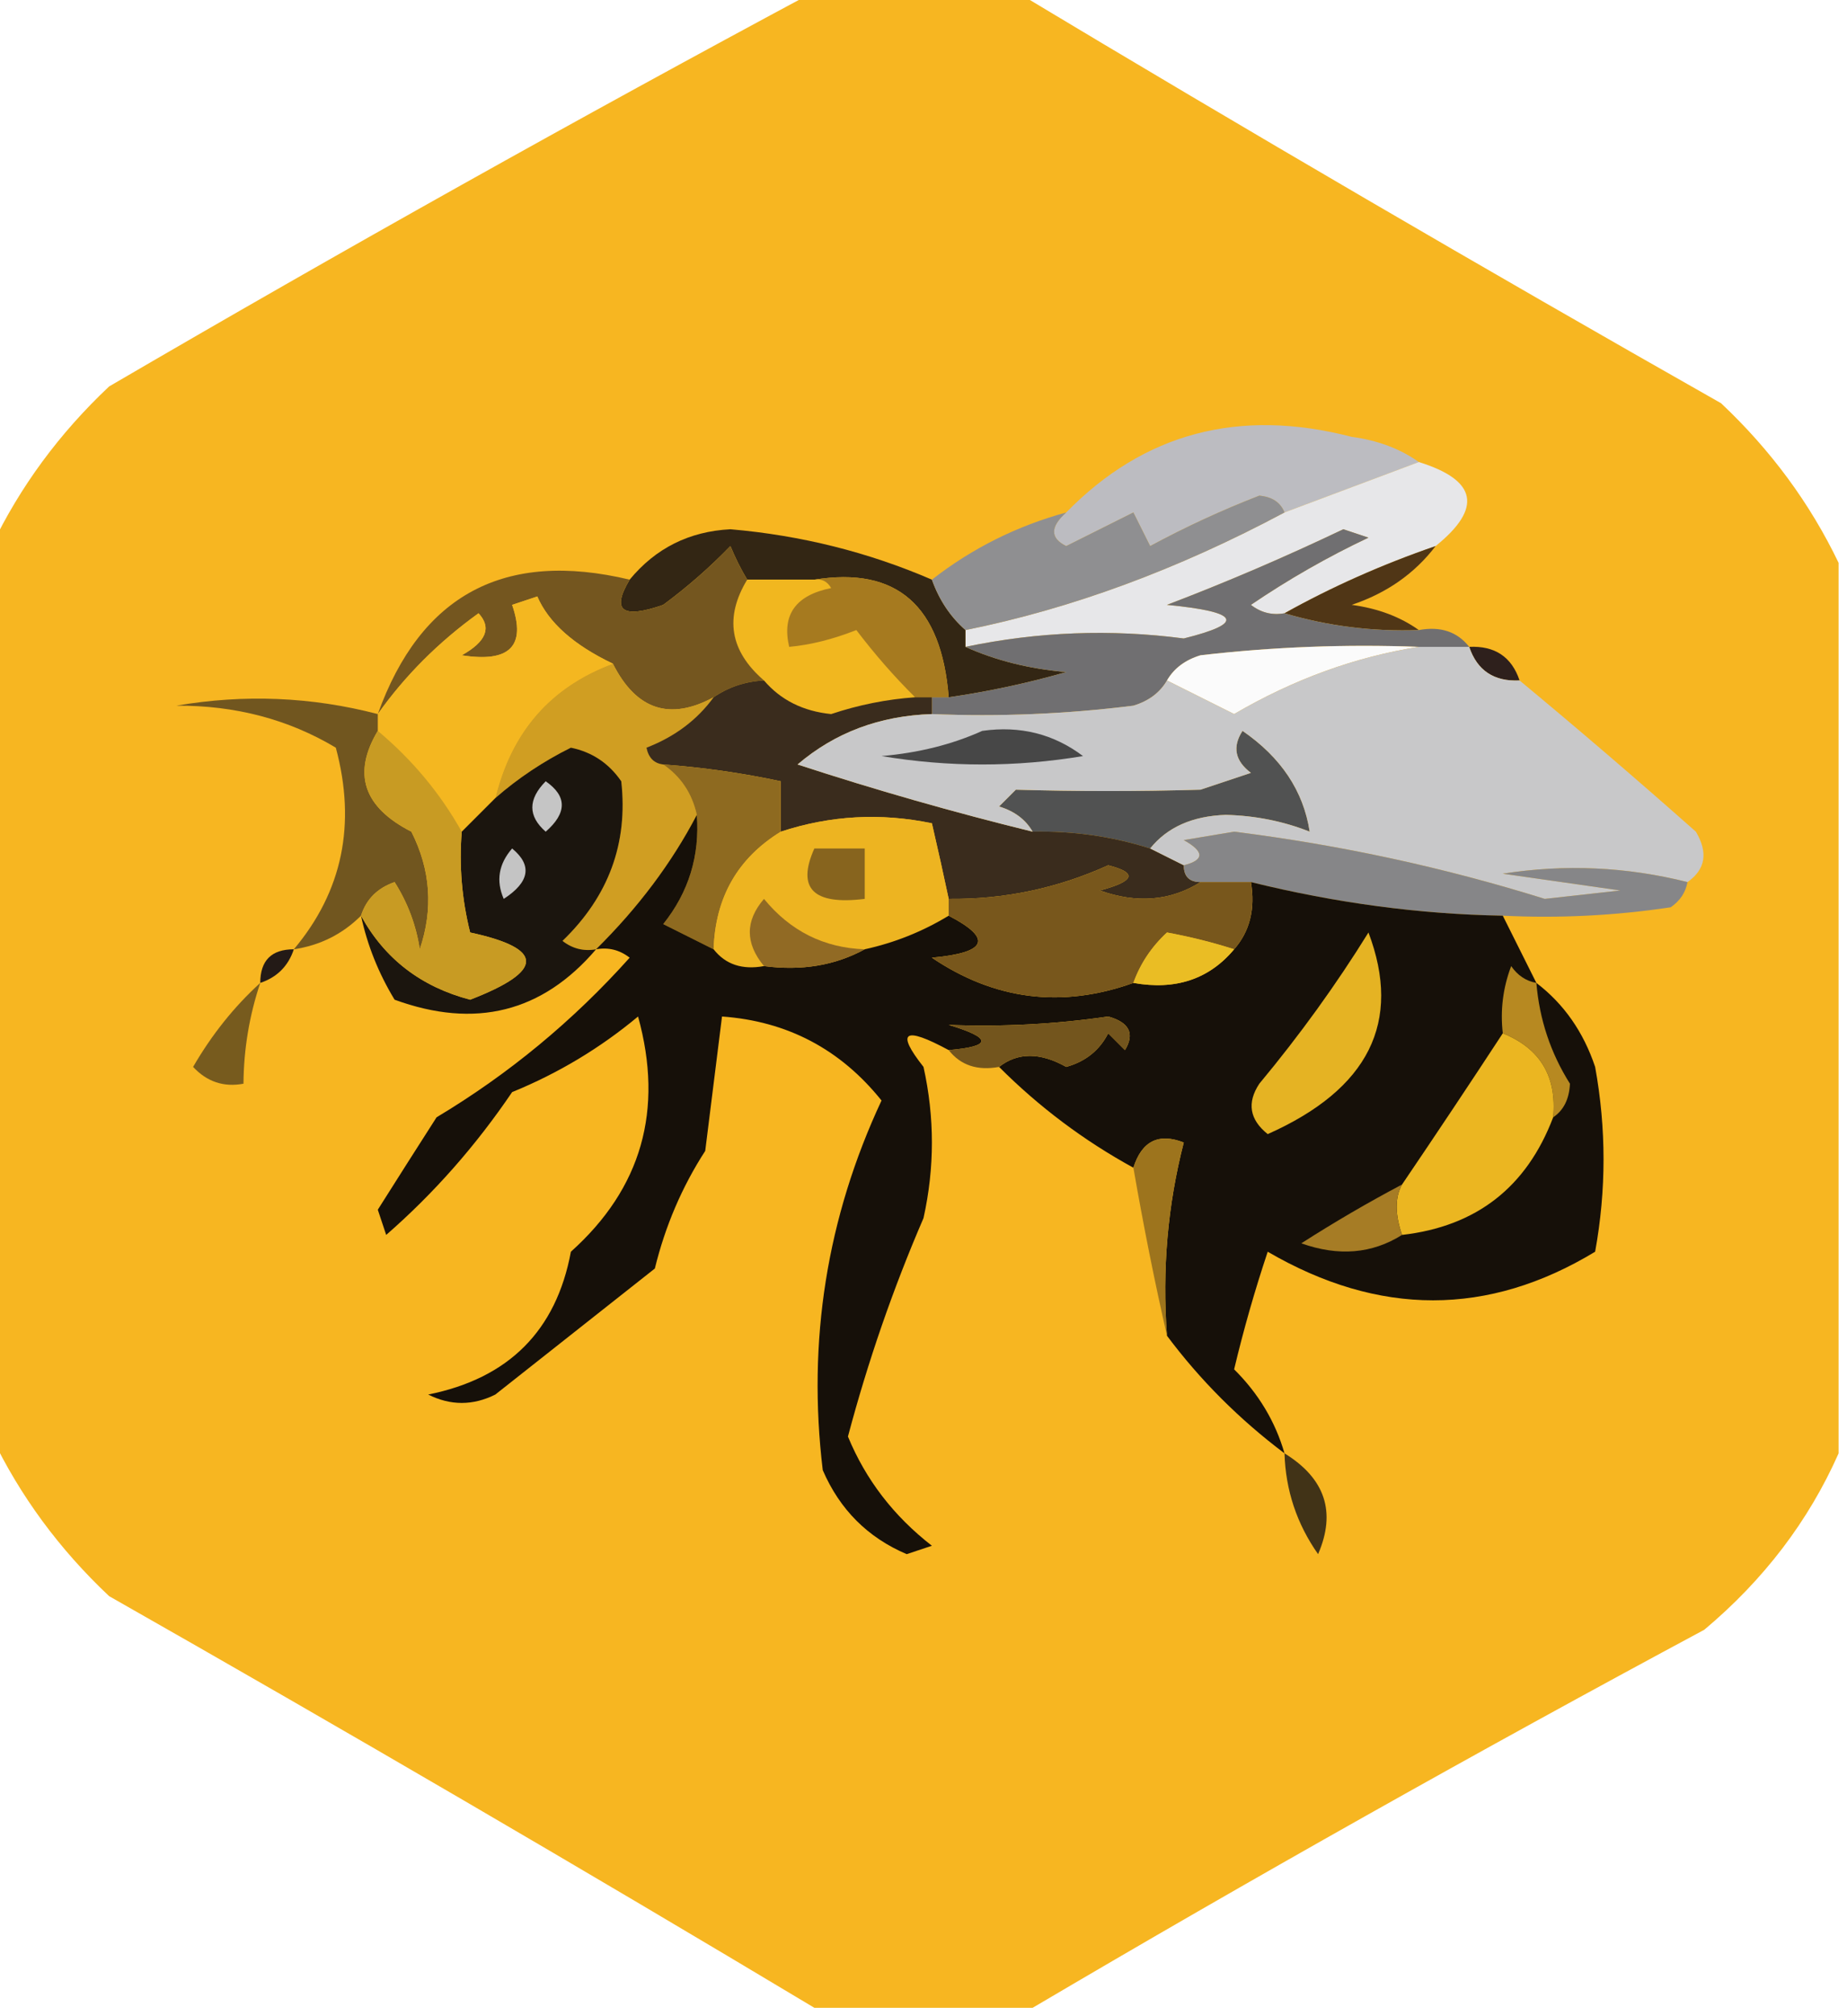 <?xml version="1.0" encoding="UTF-8"?>
<!DOCTYPE svg PUBLIC "-//W3C//DTD SVG 1.1//EN" "http://www.w3.org/Graphics/SVG/1.1/DTD/svg11.dtd">
<svg xmlns="http://www.w3.org/2000/svg" version="1.1" width="110px" height="120px" style="shape-rendering:geometricPrecision; text-rendering:geometricPrecision; image-rendering:optimizeQuality; fill-rule:evenodd; clip-rule:evenodd" xmlns:xlink="http://www.w3.org/1999/xlink">
<g><path style="opacity:1" fill="#f7b621" d="M 48.5,-0.5 C 52.5,-0.5 56.5,-0.5 60.5,-0.5C 74.331,7.803 88.331,15.97 102.5,24C 105.465,26.79 107.798,29.957 109.5,33.5C 109.5,51.167 109.5,68.833 109.5,86.5C 107.714,90.525 105.048,94.025 101.5,97C 87.942,104.274 74.609,111.774 61.5,119.5C 57.167,119.5 52.833,119.5 48.5,119.5C 34.689,111.229 20.689,103.062 6.5,95C 3.535,92.21 1.202,89.043 -0.5,85.5C -0.5,67.833 -0.5,50.167 -0.5,32.5C 1.202,28.957 3.535,25.79 6.5,23C 20.433,14.871 34.433,7.038 48.5,-0.5 Z"/></g>
<g><path style="opacity:1" fill="#bcbcc1" d="M 84.5,27.5 C 81.833,28.5 79.167,29.5 76.5,30.5C 76.265,29.903 75.765,29.57 75,29.5C 72.773,30.363 70.607,31.363 68.5,32.5C 68.167,31.833 67.833,31.167 67.5,30.5C 66.167,31.167 64.833,31.833 63.5,32.5C 62.537,32.03 62.537,31.363 63.5,30.5C 68.131,25.766 73.798,24.266 80.5,26C 82.058,26.21 83.391,26.71 84.5,27.5 Z"/></g>
<g><path style="opacity:1" fill="#e7e7e9" d="M 84.5,27.5 C 87.972,28.577 88.305,30.244 85.5,32.5C 82.314,33.597 79.314,34.93 76.5,36.5C 75.761,36.631 75.094,36.464 74.5,36C 76.741,34.478 79.074,33.145 81.5,32C 81,31.833 80.5,31.667 80,31.5C 76.518,33.161 73.018,34.661 69.5,36C 73.852,36.419 74.185,37.086 70.5,38C 66.145,37.431 61.812,37.597 57.5,38.5C 57.5,38.167 57.5,37.833 57.5,37.5C 63.803,36.231 70.136,33.898 76.5,30.5C 79.167,29.5 81.833,28.5 84.5,27.5 Z"/></g>
<g><path style="opacity:1" fill="#332614" d="M 55.5,34.5 C 55.932,35.709 56.599,36.709 57.5,37.5C 57.5,37.833 57.5,38.167 57.5,38.5C 59.292,39.309 61.292,39.809 63.5,40C 61.187,40.662 58.854,41.162 56.5,41.5C 56.072,36.044 53.405,33.711 48.5,34.5C 47.167,34.5 45.833,34.5 44.5,34.5C 44.12,33.867 43.787,33.2 43.5,32.5C 42.276,33.766 40.943,34.933 39.5,36C 37.052,36.853 36.386,36.353 37.5,34.5C 39.045,32.628 41.045,31.628 43.5,31.5C 47.714,31.865 51.714,32.865 55.5,34.5 Z"/></g>
<g><path style="opacity:1" fill="#8f8f91" d="M 76.5,30.5 C 70.136,33.898 63.803,36.231 57.5,37.5C 56.599,36.709 55.932,35.709 55.5,34.5C 57.883,32.642 60.55,31.308 63.5,30.5C 62.537,31.363 62.537,32.03 63.5,32.5C 64.833,31.833 66.167,31.167 67.5,30.5C 67.833,31.167 68.167,31.833 68.5,32.5C 70.607,31.363 72.773,30.363 75,29.5C 75.765,29.57 76.265,29.903 76.5,30.5 Z"/></g>
<g><path style="opacity:1" fill="#503616" d="M 85.5,32.5 C 84.251,34.136 82.584,35.303 80.5,36C 82.058,36.21 83.391,36.71 84.5,37.5C 81.763,37.599 79.096,37.265 76.5,36.5C 79.314,34.93 82.314,33.597 85.5,32.5 Z"/></g>
<g><path style="opacity:1" fill="#f1b71f" d="M 44.5,34.5 C 45.833,34.5 47.167,34.5 48.5,34.5C 48.938,34.435 49.272,34.601 49.5,35C 47.386,35.424 46.552,36.591 47,38.5C 48.268,38.384 49.602,38.051 51,37.5C 52.102,38.949 53.269,40.282 54.5,41.5C 52.801,41.62 51.135,41.954 49.5,42.5C 47.83,42.332 46.496,41.665 45.5,40.5C 43.469,38.751 43.135,36.751 44.5,34.5 Z"/></g>
<g><path style="opacity:1" fill="#a67a1f" d="M 48.5,34.5 C 53.405,33.711 56.072,36.044 56.5,41.5C 56.167,41.5 55.833,41.5 55.5,41.5C 55.167,41.5 54.833,41.5 54.5,41.5C 53.269,40.282 52.102,38.949 51,37.5C 49.602,38.051 48.268,38.384 47,38.5C 46.552,36.591 47.386,35.424 49.5,35C 49.272,34.601 48.938,34.435 48.5,34.5 Z"/></g>
<g><path style="opacity:1" fill="#706f71" d="M 76.5,36.5 C 79.096,37.265 81.763,37.599 84.5,37.5C 85.791,37.263 86.791,37.596 87.5,38.5C 86.5,38.5 85.5,38.5 84.5,38.5C 80.154,38.334 75.821,38.501 71.5,39C 70.584,39.278 69.918,39.778 69.5,40.5C 69.082,41.222 68.416,41.722 67.5,42C 63.514,42.499 59.514,42.666 55.5,42.5C 55.5,42.167 55.5,41.833 55.5,41.5C 55.833,41.5 56.167,41.5 56.5,41.5C 58.854,41.162 61.187,40.662 63.5,40C 61.292,39.809 59.292,39.309 57.5,38.5C 61.812,37.597 66.145,37.431 70.5,38C 74.185,37.086 73.852,36.419 69.5,36C 73.018,34.661 76.518,33.161 80,31.5C 80.5,31.667 81,31.833 81.5,32C 79.074,33.145 76.741,34.478 74.5,36C 75.094,36.464 75.761,36.631 76.5,36.5 Z"/></g>
<g><path style="opacity:1" fill="#fbfbfb" d="M 84.5,38.5 C 80.702,39.1 77.035,40.434 73.5,42.5C 72.14,41.82 70.807,41.153 69.5,40.5C 69.918,39.778 70.584,39.278 71.5,39C 75.821,38.501 80.154,38.334 84.5,38.5 Z"/></g>
<g><path style="opacity:1" fill="#74561f" d="M 44.5,34.5 C 43.135,36.751 43.469,38.751 45.5,40.5C 44.391,40.557 43.391,40.89 42.5,41.5C 39.884,42.914 37.884,42.248 36.5,39.5C 34.17,38.39 32.67,37.056 32,35.5C 31.5,35.667 31,35.833 30.5,36C 31.351,38.454 30.351,39.454 27.5,39C 28.96,38.189 29.293,37.355 28.5,36.5C 26.118,38.215 24.118,40.215 22.5,42.5C 25.055,35.388 30.055,32.721 37.5,34.5C 36.386,36.353 37.052,36.853 39.5,36C 40.943,34.933 42.276,33.766 43.5,32.5C 43.787,33.2 44.12,33.867 44.5,34.5 Z"/></g>
<g><path style="opacity:1" fill="#2e201c" d="M 87.5,38.5 C 89.027,38.427 90.027,39.094 90.5,40.5C 88.973,40.573 87.973,39.906 87.5,38.5 Z"/></g>
<g><path style="opacity:1" fill="#d09e22" d="M 36.5,39.5 C 37.884,42.248 39.884,42.914 42.5,41.5C 41.517,42.85 40.184,43.85 38.5,44.5C 38.624,45.107 38.957,45.44 39.5,45.5C 40.551,46.222 41.218,47.222 41.5,48.5C 40.006,51.358 38.006,54.024 35.5,56.5C 34.761,56.631 34.094,56.464 33.5,56C 36.246,53.354 37.413,50.188 37,46.5C 36.261,45.426 35.261,44.759 34,44.5C 32.357,45.315 30.857,46.315 29.5,47.5C 30.461,43.544 32.795,40.877 36.5,39.5 Z"/></g>
<g><path style="opacity:1" fill="#f4b720" d="M 36.5,39.5 C 32.795,40.877 30.461,43.544 29.5,47.5C 28.833,48.167 28.167,48.833 27.5,49.5C 26.218,47.215 24.551,45.215 22.5,43.5C 22.5,43.167 22.5,42.833 22.5,42.5C 24.118,40.215 26.118,38.215 28.5,36.5C 29.293,37.355 28.96,38.189 27.5,39C 30.351,39.454 31.351,38.454 30.5,36C 31,35.833 31.5,35.667 32,35.5C 32.67,37.056 34.17,38.39 36.5,39.5 Z"/></g>
<g><path style="opacity:1" fill="#1b150e" d="M 35.5,56.5 C 32.298,60.252 28.298,61.252 23.5,59.5C 22.544,57.925 21.877,56.258 21.5,54.5C 22.907,57.065 25.074,58.731 28,59.5C 32.439,57.788 32.439,56.454 28,55.5C 27.505,53.527 27.338,51.527 27.5,49.5C 28.167,48.833 28.833,48.167 29.5,47.5C 30.857,46.315 32.357,45.315 34,44.5C 35.261,44.759 36.261,45.426 37,46.5C 37.413,50.188 36.246,53.354 33.5,56C 34.094,56.464 34.761,56.631 35.5,56.5 Z"/></g>
<g><path style="opacity:1" fill="#c5c5c5" d="M 32.5,46.5 C 33.776,47.386 33.776,48.386 32.5,49.5C 31.438,48.575 31.438,47.575 32.5,46.5 Z"/></g>
<g><path style="opacity:1" fill="#515252" d="M 68.5,50.5 C 66.236,49.781 63.903,49.448 61.5,49.5C 61.083,48.778 60.416,48.278 59.5,48C 59.833,47.667 60.167,47.333 60.5,47C 64.157,47.108 67.823,47.108 71.5,47C 72.5,46.667 73.5,46.333 74.5,46C 73.549,45.282 73.383,44.449 74,43.5C 76.295,45.08 77.628,47.08 78,49.5C 76.431,48.878 74.764,48.544 73,48.5C 71.014,48.569 69.514,49.235 68.5,50.5 Z"/></g>
<g><path style="opacity:1" fill="#3a2c1d" d="M 45.5,40.5 C 46.496,41.665 47.83,42.332 49.5,42.5C 51.135,41.954 52.801,41.62 54.5,41.5C 54.833,41.5 55.167,41.5 55.5,41.5C 55.5,41.833 55.5,42.167 55.5,42.5C 52.395,42.599 49.728,43.599 47.5,45.5C 52.115,47.009 56.782,48.342 61.5,49.5C 63.903,49.448 66.236,49.781 68.5,50.5C 69.167,50.833 69.833,51.167 70.5,51.5C 70.5,52.167 70.833,52.5 71.5,52.5C 69.712,53.623 67.712,53.789 65.5,53C 67.595,52.444 67.762,51.944 66,51.5C 62.974,52.872 59.807,53.538 56.5,53.5C 56.205,52.103 55.871,50.603 55.5,49C 52.445,48.366 49.445,48.532 46.5,49.5C 46.5,48.5 46.5,47.5 46.5,46.5C 44.194,46.007 41.861,45.674 39.5,45.5C 38.957,45.44 38.624,45.107 38.5,44.5C 40.184,43.85 41.517,42.85 42.5,41.5C 43.391,40.89 44.391,40.557 45.5,40.5 Z"/></g>
<g><path style="opacity:1" fill="#c8c8c9" d="M 84.5,38.5 C 85.5,38.5 86.5,38.5 87.5,38.5C 87.973,39.906 88.973,40.573 90.5,40.5C 93.981,43.384 97.481,46.384 101,49.5C 101.74,50.749 101.573,51.749 100.5,52.5C 96.869,51.588 93.203,51.421 89.5,52C 91.833,52.333 94.167,52.667 96.5,53C 95,53.167 93.5,53.333 92,53.5C 85.998,51.626 79.831,50.293 73.5,49.5C 72.5,49.667 71.5,49.833 70.5,50C 71.738,50.69 71.738,51.19 70.5,51.5C 69.833,51.167 69.167,50.833 68.5,50.5C 69.514,49.235 71.014,48.569 73,48.5C 74.764,48.544 76.431,48.878 78,49.5C 77.628,47.08 76.295,45.08 74,43.5C 73.383,44.449 73.549,45.282 74.5,46C 73.5,46.333 72.5,46.667 71.5,47C 67.823,47.108 64.157,47.108 60.5,47C 60.167,47.333 59.833,47.667 59.5,48C 60.416,48.278 61.083,48.778 61.5,49.5C 56.782,48.342 52.115,47.009 47.5,45.5C 49.728,43.599 52.395,42.599 55.5,42.5C 59.514,42.666 63.514,42.499 67.5,42C 68.416,41.722 69.082,41.222 69.5,40.5C 70.807,41.153 72.14,41.82 73.5,42.5C 77.035,40.434 80.702,39.1 84.5,38.5 Z"/></g>
<g><path style="opacity:1" fill="#474747" d="M 58.5,43.5 C 60.751,43.181 62.751,43.681 64.5,45C 60.5,45.667 56.5,45.667 52.5,45C 54.708,44.809 56.708,44.309 58.5,43.5 Z"/></g>
<g><path style="opacity:1" fill="#c4c4c4" d="M 30.5,50.5 C 31.712,51.497 31.546,52.497 30,53.5C 29.53,52.423 29.697,51.423 30.5,50.5 Z"/></g>
<g><path style="opacity:1" fill="#8e6a20" d="M 39.5,45.5 C 41.861,45.674 44.194,46.007 46.5,46.5C 46.5,47.5 46.5,48.5 46.5,49.5C 43.932,51.081 42.599,53.414 42.5,56.5C 41.527,56.013 40.527,55.513 39.5,55C 41.016,53.103 41.683,50.936 41.5,48.5C 41.218,47.222 40.551,46.222 39.5,45.5 Z"/></g>
<g><path style="opacity:1" fill="#868688" d="M 100.5,52.5 C 100.389,53.117 100.056,53.617 99.5,54C 96.183,54.498 92.85,54.665 89.5,54.5C 84.557,54.414 79.557,53.748 74.5,52.5C 73.5,52.5 72.5,52.5 71.5,52.5C 70.833,52.5 70.5,52.167 70.5,51.5C 71.738,51.19 71.738,50.69 70.5,50C 71.5,49.833 72.5,49.667 73.5,49.5C 79.831,50.293 85.998,51.626 92,53.5C 93.5,53.333 95,53.167 96.5,53C 94.167,52.667 91.833,52.333 89.5,52C 93.203,51.421 96.869,51.588 100.5,52.5 Z"/></g>
<g><path style="opacity:1" fill="#71561f" d="M 22.5,42.5 C 22.5,42.833 22.5,43.167 22.5,43.5C 20.977,46.045 21.643,48.045 24.5,49.5C 25.647,51.765 25.814,54.098 25,56.5C 24.781,55.062 24.281,53.729 23.5,52.5C 22.478,52.855 21.811,53.522 21.5,54.5C 20.395,55.6 19.062,56.267 17.5,56.5C 20.393,53.062 21.227,49.062 20,44.5C 17.175,42.812 14.009,41.979 10.5,42C 14.554,41.306 18.554,41.473 22.5,42.5 Z"/></g>
<g><path style="opacity:1" fill="#edb421" d="M 56.5,53.5 C 56.5,53.833 56.5,54.167 56.5,54.5C 54.95,55.441 53.284,56.108 51.5,56.5C 49.071,56.415 47.071,55.415 45.5,53.5C 44.374,54.808 44.374,56.142 45.5,57.5C 44.209,57.737 43.209,57.404 42.5,56.5C 42.599,53.414 43.932,51.081 46.5,49.5C 49.445,48.532 52.445,48.366 55.5,49C 55.871,50.603 56.205,52.103 56.5,53.5 Z"/></g>
<g><path style="opacity:1" fill="#87641e" d="M 48.5,50.5 C 49.5,50.5 50.5,50.5 51.5,50.5C 51.5,51.5 51.5,52.5 51.5,53.5C 48.433,53.88 47.433,52.88 48.5,50.5 Z"/></g>
<g><path style="opacity:1" fill="#161009" d="M 41.5,48.5 C 41.683,50.936 41.016,53.103 39.5,55C 40.527,55.513 41.527,56.013 42.5,56.5C 43.209,57.404 44.209,57.737 45.5,57.5C 47.735,57.795 49.735,57.461 51.5,56.5C 53.284,56.108 54.95,55.441 56.5,54.5C 59.132,55.867 58.798,56.701 55.5,57C 59.24,59.523 63.24,60.023 67.5,58.5C 70.01,58.947 72.01,58.28 73.5,56.5C 74.434,55.432 74.768,54.099 74.5,52.5C 79.557,53.748 84.557,54.414 89.5,54.5C 90.167,55.833 90.833,57.167 91.5,58.5C 93.136,59.749 94.303,61.416 95,63.5C 95.667,67.167 95.667,70.833 95,74.5C 88.627,78.357 82.127,78.357 75.5,74.5C 74.727,76.813 74.06,79.146 73.5,81.5C 74.952,82.94 75.952,84.606 76.5,86.5C 73.806,84.473 71.473,82.139 69.5,79.5C 69.207,75.563 69.54,71.73 70.5,68C 69.002,67.415 68.002,67.915 67.5,69.5C 64.55,67.885 61.884,65.885 59.5,63.5C 60.612,62.628 61.946,62.628 63.5,63.5C 64.647,63.182 65.481,62.516 66,61.5C 66.333,61.833 66.667,62.167 67,62.5C 67.591,61.517 67.257,60.85 66,60.5C 62.892,60.956 59.725,61.122 56.5,61C 59.097,61.779 59.097,62.279 56.5,62.5C 53.839,61.061 53.339,61.395 55,63.5C 55.667,66.5 55.667,69.5 55,72.5C 53.191,76.686 51.691,81.02 50.5,85.5C 51.559,88.068 53.226,90.235 55.5,92C 55,92.167 54.5,92.333 54,92.5C 51.679,91.513 50.013,89.846 49,87.5C 48.075,79.804 49.242,72.471 52.5,65.5C 50.051,62.446 46.884,60.78 43,60.5C 42.667,63.167 42.333,65.833 42,68.5C 40.619,70.635 39.619,72.968 39,75.5C 35.833,78 32.667,80.5 29.5,83C 28.167,83.667 26.833,83.667 25.5,83C 30.292,82.038 33.126,79.205 34,74.5C 38.207,70.732 39.54,66.066 38,60.5C 35.749,62.377 33.249,63.877 30.5,65C 28.333,68.197 25.833,71.03 23,73.5C 22.833,73 22.667,72.5 22.5,72C 23.651,70.177 24.818,68.344 26,66.5C 30.294,63.93 34.127,60.764 37.5,57C 36.906,56.536 36.239,56.369 35.5,56.5C 38.006,54.024 40.006,51.358 41.5,48.5 Z"/></g>
<g><path style="opacity:1" fill="#916a24" d="M 51.5,56.5 C 49.735,57.461 47.735,57.795 45.5,57.5C 44.374,56.142 44.374,54.808 45.5,53.5C 47.071,55.415 49.071,56.415 51.5,56.5 Z"/></g>
<g><path style="opacity:1" fill="#78571c" d="M 71.5,52.5 C 72.5,52.5 73.5,52.5 74.5,52.5C 74.768,54.099 74.434,55.432 73.5,56.5C 72.238,56.093 70.905,55.76 69.5,55.5C 68.575,56.357 67.908,57.357 67.5,58.5C 63.24,60.023 59.24,59.523 55.5,57C 58.798,56.701 59.132,55.867 56.5,54.5C 56.5,54.167 56.5,53.833 56.5,53.5C 59.807,53.538 62.974,52.872 66,51.5C 67.762,51.944 67.595,52.444 65.5,53C 67.712,53.789 69.712,53.623 71.5,52.5 Z"/></g>
<g><path style="opacity:1" fill="#c89b23" d="M 22.5,43.5 C 24.551,45.215 26.218,47.215 27.5,49.5C 27.338,51.527 27.505,53.527 28,55.5C 32.439,56.454 32.439,57.788 28,59.5C 25.074,58.731 22.907,57.065 21.5,54.5C 21.811,53.522 22.478,52.855 23.5,52.5C 24.281,53.729 24.781,55.062 25,56.5C 25.814,54.098 25.647,51.765 24.5,49.5C 21.643,48.045 20.977,46.045 22.5,43.5 Z"/></g>
<g><path style="opacity:1" fill="#231a16" d="M 17.5,56.5 C 17.167,57.5 16.5,58.167 15.5,58.5C 15.5,57.167 16.167,56.5 17.5,56.5 Z"/></g>
<g><path style="opacity:1" fill="#eabd24" d="M 73.5,56.5 C 72.01,58.28 70.01,58.947 67.5,58.5C 67.908,57.357 68.575,56.357 69.5,55.5C 70.905,55.76 72.238,56.093 73.5,56.5 Z"/></g>
<g><path style="opacity:1" fill="#e5b323" d="M 81.5,55.5 C 83.515,60.825 81.515,64.825 75.5,67.5C 74.417,66.635 74.251,65.635 75,64.5C 77.41,61.603 79.577,58.603 81.5,55.5 Z"/></g>
<g><path style="opacity:1" fill="#b78921" d="M 91.5,58.5 C 91.682,60.675 92.349,62.675 93.5,64.5C 93.457,65.416 93.124,66.083 92.5,66.5C 92.727,64.067 91.727,62.401 89.5,61.5C 89.343,60.127 89.51,58.793 90,57.5C 90.383,58.056 90.883,58.389 91.5,58.5 Z"/></g>
<g><path style="opacity:1" fill="#73551d" d="M 59.5,63.5 C 58.209,63.737 57.209,63.404 56.5,62.5C 59.097,62.279 59.097,61.779 56.5,61C 59.725,61.122 62.892,60.956 66,60.5C 67.257,60.85 67.591,61.517 67,62.5C 66.667,62.167 66.333,61.833 66,61.5C 65.481,62.516 64.647,63.182 63.5,63.5C 61.946,62.628 60.612,62.628 59.5,63.5 Z"/></g>
<g><path style="opacity:1" fill="#775b1e" d="M 15.5,58.5 C 14.851,60.435 14.517,62.435 14.5,64.5C 13.325,64.719 12.325,64.386 11.5,63.5C 12.613,61.581 13.946,59.914 15.5,58.5 Z"/></g>
<g><path style="opacity:1" fill="#ebb621" d="M 89.5,61.5 C 91.727,62.401 92.727,64.067 92.5,66.5C 90.92,70.663 87.92,72.996 83.5,73.5C 83.073,72.262 83.073,71.262 83.5,70.5C 85.564,67.456 87.564,64.456 89.5,61.5 Z"/></g>
<g><path style="opacity:1" fill="#a67c25" d="M 83.5,70.5 C 83.073,71.262 83.073,72.262 83.5,73.5C 81.712,74.623 79.712,74.789 77.5,74C 79.481,72.732 81.481,71.566 83.5,70.5 Z"/></g>
<g><path style="opacity:1" fill="#9d741d" d="M 69.5,79.5 C 68.763,76.275 68.097,72.941 67.5,69.5C 68.002,67.915 69.002,67.415 70.5,68C 69.54,71.73 69.207,75.563 69.5,79.5 Z"/></g>
<g><path style="opacity:1" fill="#413317" d="M 76.5,86.5 C 78.922,87.992 79.588,89.992 78.5,92.5C 77.232,90.696 76.565,88.696 76.5,86.5 Z"/></g>
</svg>
